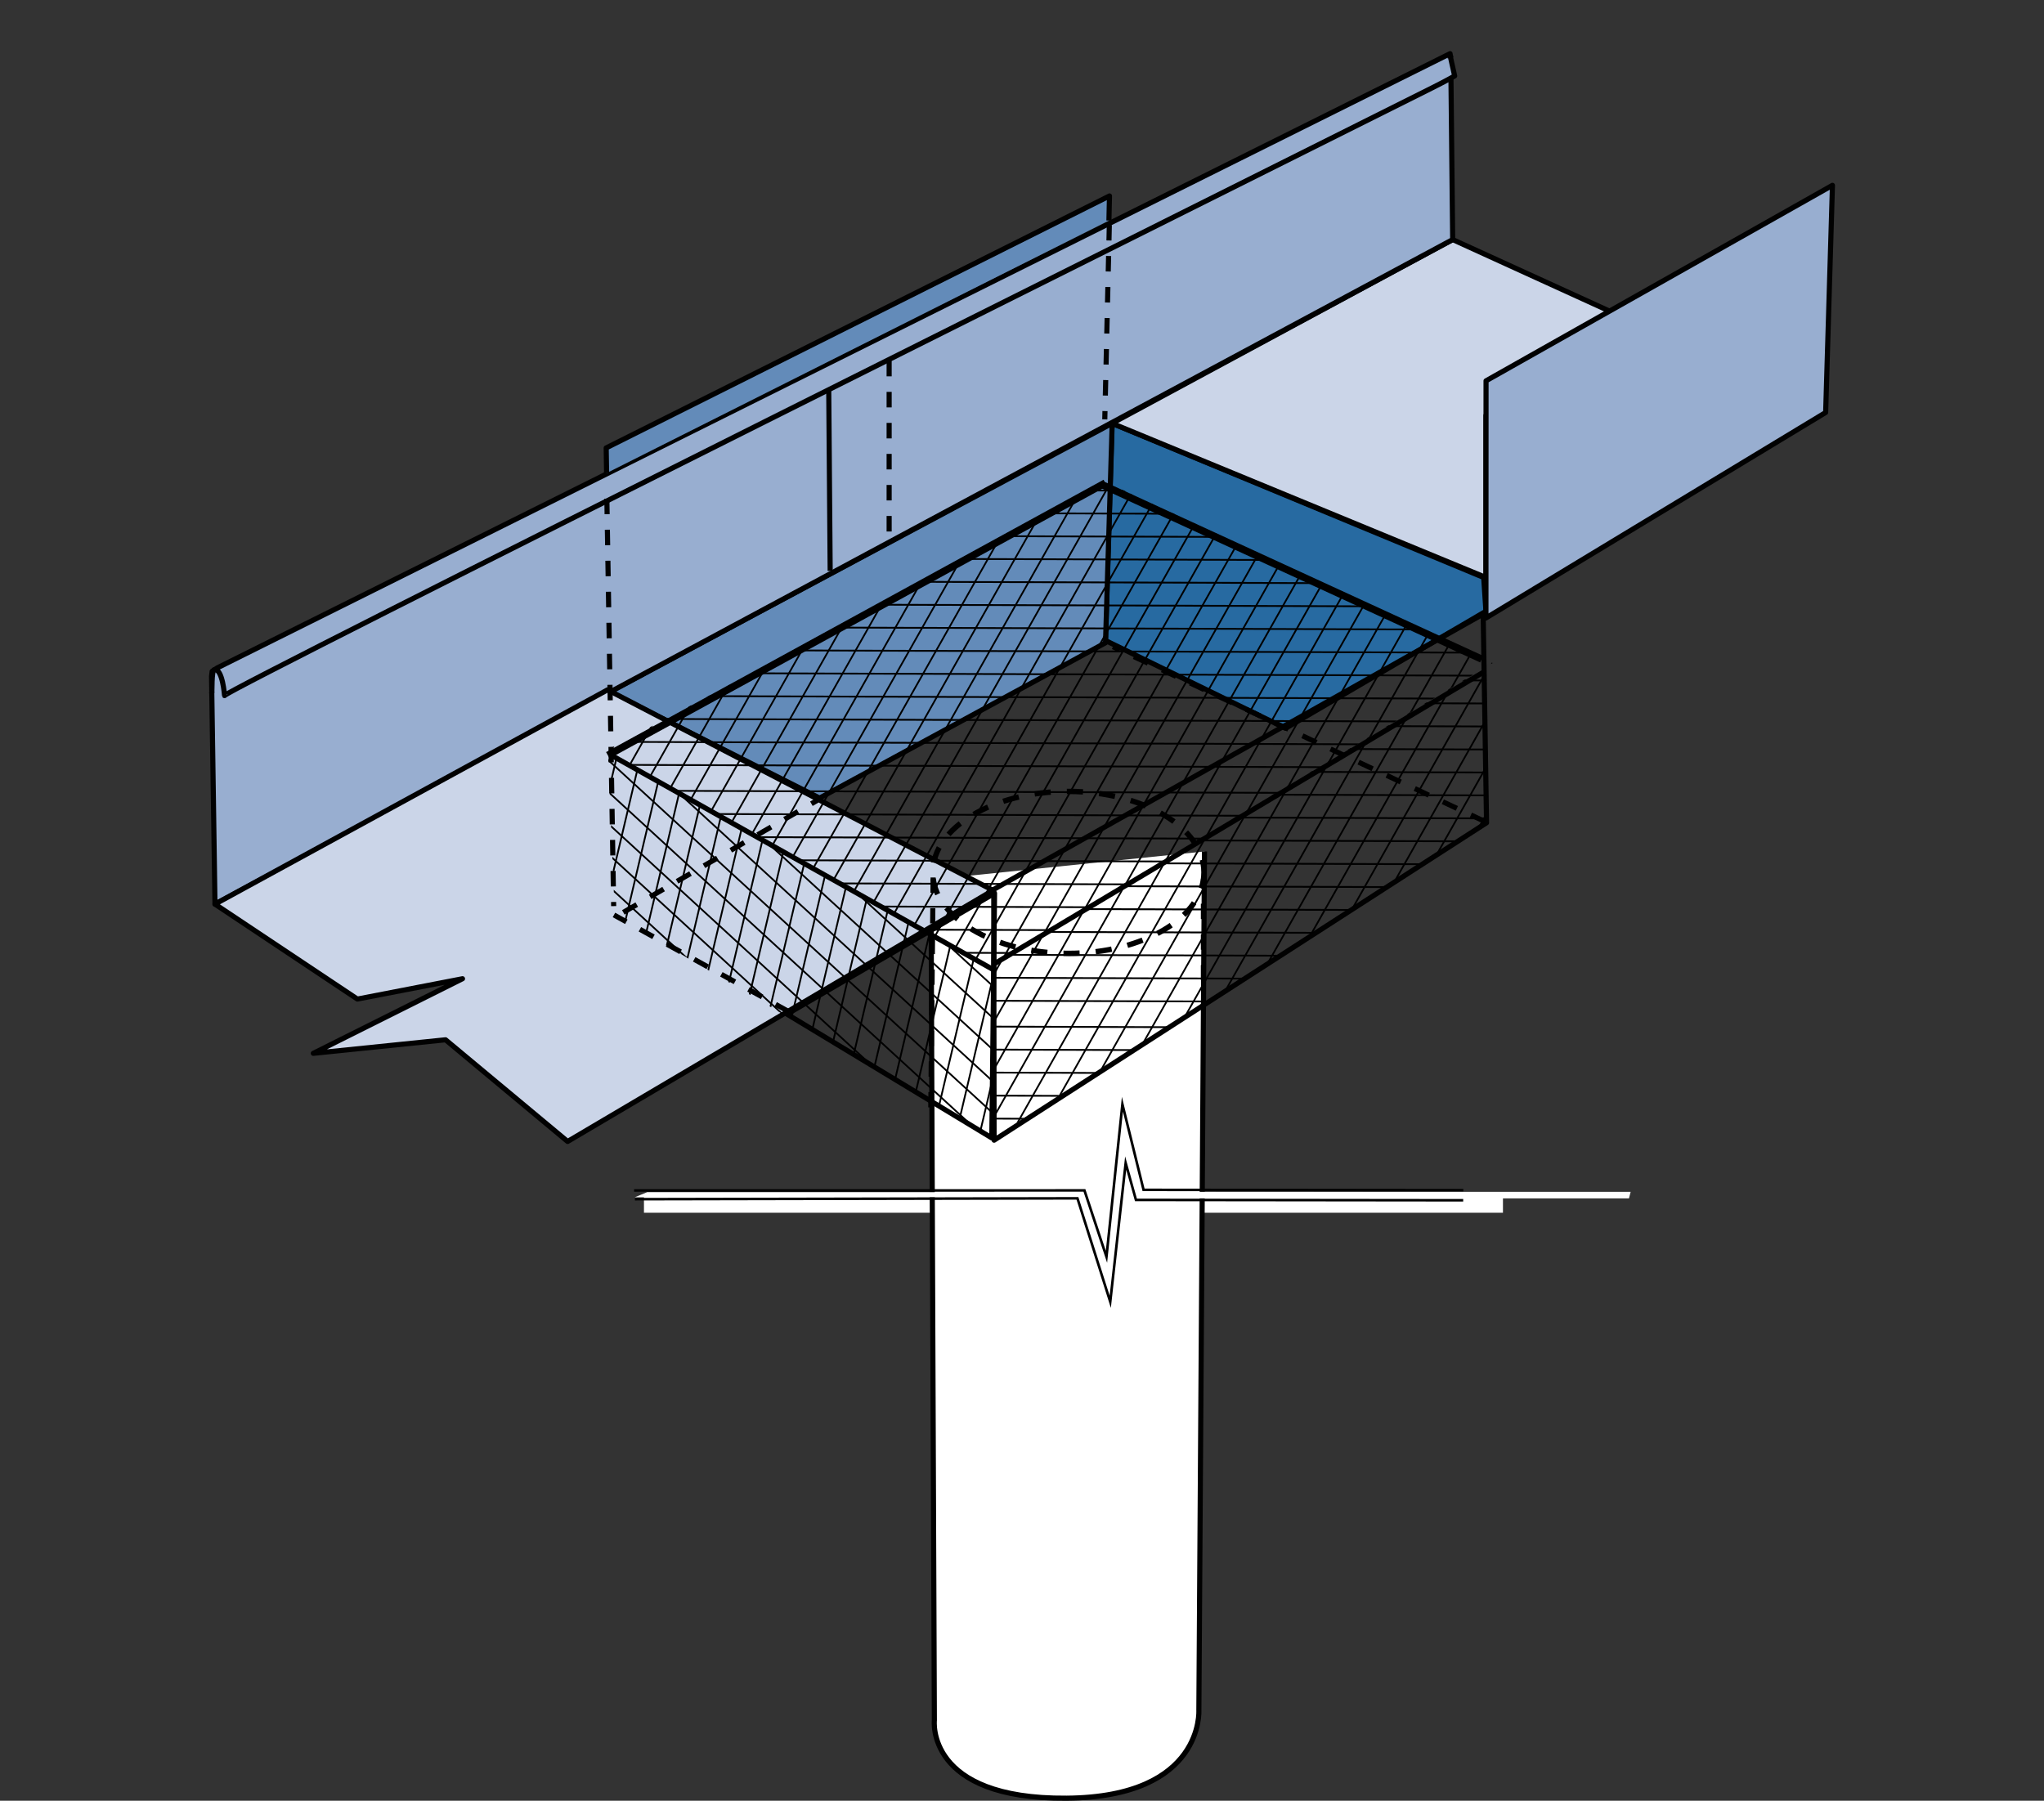 <?xml version="1.0" encoding="UTF-8" standalone="no"?>
<svg
   xmlns:dc="http://purl.org/dc/elements/1.1/"
   xmlns:cc="http://creativecommons.org/ns#"
   xmlns:rdf="http://www.w3.org/1999/02/22-rdf-syntax-ns#"
   xmlns:svg="http://www.w3.org/2000/svg"
   xmlns="http://www.w3.org/2000/svg"
   xmlns:xlink="http://www.w3.org/1999/xlink"
   height="352.432"
   width="400"
   version="1.1"
   x="0px"
   y="0px"
   viewBox="0 0 400 352.432"
   xml:space="preserve"
   id="svg12085"><rect x="0" y="0" width="400" height="352.432" fill="#333333" stroke="none"/><defs
     id="defs12089"><defs
       id="defs11489"><polygon
         id="SVGID_1_"
         points="293.83,125.33 195.15,184.8 120.26,142.51 218.5,90.09 " /></defs><clipPath
       id="SVGID_2_"><use
         xlink:href="#SVGID_1_"
         style="overflow:visible"
         id="use11491"
         x="0"
         y="0"
         width="100%"
         height="100%" /></clipPath><defs
       id="defs11691"><polygon
         id="SVGID_3_"
         points="196.04,218.28 122.03,174.67 120.7,142.95 195.59,184.8 " /></defs><clipPath
       id="SVGID_4_"><use
         xlink:href="#SVGID_3_"
         style="overflow:visible"
         id="use11693"
         x="0"
         y="0"
         width="100%"
         height="100%" /></clipPath><defs
       id="defs11889"><polygon
         id="SVGID_5_"
         points="292.51,156.61 196.04,218.28 195.91,184.04 292.07,126.33 " /></defs><clipPath
       id="SVGID_6_"><use
         xlink:href="#SVGID_5_"
         style="overflow:visible"
         id="use11891"
         x="0"
         y="0"
         width="100%"
         height="100%" /></clipPath></defs><style
     type="text/css"
     id="style11409">
	.st0{fill:#276AA1;stroke:#010101;stroke-linejoin:round;stroke-miterlimit:10;}
	.st1{fill:#FFFFFF;}
	.st2{fill:#638BB9;stroke:#010101;stroke-linejoin:round;stroke-miterlimit:10;}
	.st3{fill:#98AED0;stroke:#010101;stroke-linejoin:round;stroke-miterlimit:10;}
	.st4{fill:#CBD5E8;stroke:#010101;stroke-linejoin:round;stroke-miterlimit:10;}
	.st5{fill:#98AED0;stroke:#010101;stroke-linecap:round;stroke-linejoin:round;stroke-miterlimit:10;}
	.st6{fill:#FFFFFF;stroke:#000000;stroke-miterlimit:10;}
	.st7{fill:none;stroke:#010101;stroke-linejoin:round;stroke-miterlimit:10;}
	.st8{fill:#FFFFFF;stroke:#000000;stroke-width:0.5;stroke-miterlimit:10;}
	.st9{fill:none;stroke:#000000;stroke-width:0.5;stroke-miterlimit:10;}
	.st10{fill:none;stroke:#000000;stroke-width:1.054;stroke-miterlimit:10;stroke-dasharray:3.162,3.162;}
	.st11{fill:none;stroke:#000000;stroke-miterlimit:10;stroke-dasharray:3,3;}
	.st12{fill:none;stroke:#000000;stroke-miterlimit:10;stroke-dasharray:3.036,3.036;}
	.st13{fill:none;stroke:#000000;stroke-miterlimit:10;stroke-dasharray:3.036,3.036;}
	.st14{fill:none;stroke:#000000;stroke-miterlimit:10;}
	.st15{fill:none;stroke:#010101;stroke-linejoin:round;stroke-miterlimit:10;stroke-dasharray:3.036,3.036;}
	.st16{clip-path:url(#SVGID_2_);}
	.st17{fill:none;stroke:#000000;stroke-width:0.346;stroke-miterlimit:10;}
	.st18{fill:none;stroke:#000000;stroke-width:0.339;stroke-miterlimit:10;}
	.st19{fill:none;stroke:#000000;stroke-width:1.423;stroke-miterlimit:10;}
	.st20{clip-path:url(#SVGID_4_);}
	.st21{fill:none;}
	.st22{clip-path:url(#SVGID_6_);}
</style><g
     transform="translate(-1.72,4.43)"
     id="g1231"><polygon
       style="fill:#276aa1;stroke:#010101;stroke-linejoin:round;stroke-miterlimit:10"
       class="st0"
       points="219.34,78.42 292.07,108.59 292.51,115.2 253.3,138.11 218.06,120.93 "
       id="polygon11411" /><rect
       style="fill:#ffffff"
       x="127.74"
       y="229.39"
       class="st1"
       width="168.1"
       height="3.53"
       id="rect11413" /><polygon
       style="fill:#638bb9;stroke:#010101;stroke-linejoin:round;stroke-miterlimit:10"
       class="st2"
       points="219.37,78.42 218.06,121.37 162.11,151.76 121.02,130.98 "
       id="polygon11415" /><polygon
       style="fill:#cbd5e8;stroke:#010101;stroke-linejoin:round;stroke-miterlimit:10"
       class="st4"
       points="219.34,78.42 292.51,108.59 292.51,76.87 323.82,59.71 286,42.46 "
       id="polygon11429" /><polygon
       style="fill:#98aed0;stroke:#010101;stroke-linecap:round;stroke-linejoin:round;stroke-miterlimit:10"
       class="st5"
       points="44.23,126.29 43.23,126.96 43.12,127.95 43.79,172.52 286,42.46 285.67,11.49 285.49,6.07 "
       id="polygon11433" /><path
       style="fill:#ffffff;stroke:#000000;stroke-miterlimit:10"
       class="st6"
       d="M 183.91,167.73"
       id="path11435" /><path
       style="fill:#ffffff;stroke:#000000;stroke-miterlimit:10"
       class="st6"
       d="m 183.91,167.73 0.66,164.51 c 0,0 -1.77,15.48 25.88,15.26 26.99,-0.22 25.88,-17.25 25.88,-17.25 l 1.1,-168.04"
       id="path11437" /><path
       style="fill:#98aed0;stroke:#010101;stroke-linecap:round;stroke-linejoin:round;stroke-miterlimit:10"
       class="st5"
       d="m 43.15,131.18 c 0.11,0.07 -0.08,-4.48 0.52,-4.56 1.62,-0.22 1.99,5.09 1.99,5.09 -0.4,-0.81 203.88,-102.66 236.39,-118.98 2.81,-1.41 4.34,-2.3 4.34,-2.3 l -0.92,-4.12 0.17,0.38"
       id="path11439" /><polygon
       style="fill:#cbd5e8;stroke:#010101;stroke-linejoin:round;stroke-miterlimit:10"
       class="st4"
       points="120.62,130.58 196.04,169.82 112.8,218.97 88.91,199.07 63.03,201.72 92.23,187.12 71.66,191.1 43.79,172.52 "
       id="polygon11441" /><polygon
       style="fill:#98aed0;stroke:#010101;stroke-linejoin:round;stroke-miterlimit:10"
       class="st3"
       points="360.32,31.84 358.99,76.3 292.51,116.52 292.53,70.1 "
       id="polygon11443" /><polygon
       style="fill:none;stroke:#010101;stroke-linejoin:round;stroke-miterlimit:10"
       class="st7"
       points="292.63,156.6 291.97,115.75 196.19,169.64 196.26,218.72 "
       id="polygon11445" /><polyline
       style="fill:#ffffff;stroke:#000000;stroke-width:0.5;stroke-miterlimit:10"
       class="st8"
       points="125.81,228.56 213.94,228.55 218.25,241.54 221.37,211.69 225.51,228.44 288.08,228.51  "
       id="polyline11447" /><polygon
       style="fill:#ffffff"
       class="st1"
       points="125.94,229.89 128.38,228.89 213.34,228.89 212.74,229.89 "
       id="polygon11449" /><polyline
       style="fill:none;stroke:#000000;stroke-width:0.5;stroke-miterlimit:10"
       class="st9"
       points="125.97,230.27 212.57,230.1 218.99,250.35 222.01,223.2 224.02,230.41 288.06,230.48  "
       id="polyline11451" /><polygon
       style="fill:#ffffff"
       class="st1"
       points="233.7,230.11 234.04,228.83 320.83,228.83 320.5,230.11 "
       id="polygon11453" /><ellipse
       style="fill:none;stroke:#000000;stroke-width:1.054;stroke-miterlimit:10;stroke-dasharray:3.162, 3.162"
       class="st10"
       cx="210.79"
       cy="166.31"
       rx="26.54"
       ry="15.85"
       id="ellipse11455" /><line
       style="fill:none;stroke:#000000;stroke-miterlimit:10;stroke-dasharray:3, 3"
       class="st11"
       x1="183.87"
       y1="212.3"
       x2="184.36"
       y2="164.14"
       id="line11457" /><line
       style="fill:none;stroke:#000000;stroke-miterlimit:10;stroke-dasharray:3, 3"
       class="st11"
       x1="237.22"
       y1="187.44"
       x2="237.22"
       y2="167.62"
       id="line11459" /><line
       style="fill:none;stroke:#000000;stroke-miterlimit:10;stroke-dasharray:3.036, 3.036"
       class="st12"
       x1="292.32"
       y1="156.36"
       x2="219.52"
       y2="122.15"
       id="line11461" /><line
       style="fill:none;stroke:#000000;stroke-miterlimit:10;stroke-dasharray:3.036, 3.036"
       class="st13"
       x1="123.7"
       y1="174.13"
       x2="161.67"
       y2="152.2"
       id="line11463" /><polygon
       style="fill:none;stroke:#010101;stroke-linejoin:round;stroke-miterlimit:10"
       class="st7"
       points="196.35,170.39 195.81,218.28 155.73,194.05 "
       id="polygon11465" /><line
       style="fill:none;stroke:#000000;stroke-miterlimit:10;stroke-dasharray:3.036, 3.036"
       class="st13"
       x1="156.17"
       y1="193.61"
       x2="121.87"
       y2="174.64"
       id="line11467" /><line
       style="fill:none;stroke:#000000;stroke-miterlimit:10;stroke-dasharray:3.036, 3.036"
       class="st13"
       x1="120.48"
       y1="93.17"
       x2="121.81"
       y2="172.91"
       id="line11469" /><line
       style="fill:none;stroke:#000000;stroke-miterlimit:10"
       class="st14"
       x1="121.37"
       y1="143.39"
       x2="196.7"
       y2="185.68"
       id="line11471" /><path
       style="fill:none;stroke:#000000;stroke-miterlimit:10;stroke-dasharray:3.036, 3.036"
       class="st13"
       d="M 284.58,120.93"
       id="path11473" /><path
       style="fill:none;stroke:#000000;stroke-miterlimit:10;stroke-dasharray:3.036, 3.036"
       class="st13"
       d="M 293.17,109.91"
       id="path11475" /><path
       style="fill:none;stroke:#000000;stroke-miterlimit:10;stroke-dasharray:3.036, 3.036"
       class="st13"
       d="M 253.08,92.73"
       id="path11477" /><line
       style="fill:none;stroke:#010101;stroke-linejoin:round;stroke-miterlimit:10"
       class="st7"
       x1="163.9"
       y1="71.99"
       x2="164.18"
       y2="107.3"
       id="line11479" /><line
       style="fill:none;stroke:#010101;stroke-linejoin:round;stroke-miterlimit:10;stroke-dasharray:3.036, 3.036"
       class="st15"
       x1="175.72"
       y1="66.19"
       x2="175.72"
       y2="101.43"
       id="line11481" /><polyline
       style="fill:#638bb9;stroke:#010101;stroke-linejoin:round;stroke-miterlimit:10"
       class="st2"
       points="120.43,88.16 120.35,83.23 218.84,33.92 218.73,38.73  "
       id="polyline11483" /><line
       style="fill:none;stroke:#010101;stroke-linejoin:round;stroke-miterlimit:10;stroke-dasharray:3.036, 3.036"
       class="st15"
       x1="218.81"
       y1="39.6"
       x2="217.92"
       y2="77.65"
       id="line11485" /></g><g
     transform="translate(-1.72,4.43)"
     class="st16"
     clip-path="url(#SVGID_2_)"
     id="g11680"><g
       id="g11632"><g
         id="g11538"><g
           id="g11514"><line
             class="st17"
             x1="124.64"
             y1="59.75"
             x2="313.76"
             y2="60.38"
             id="line11494"
             style="fill:none;stroke:#000000;stroke-width:0.346;stroke-miterlimit:10" /><line
             class="st17"
             x1="124.63"
             y1="64.25"
             x2="313.75"
             y2="64.88"
             id="line11496"
             style="fill:none;stroke:#000000;stroke-width:0.346;stroke-miterlimit:10" /><line
             class="st17"
             x1="124.61"
             y1="68.76"
             x2="313.73"
             y2="69.38"
             id="line11498"
             style="fill:none;stroke:#000000;stroke-width:0.346;stroke-miterlimit:10" /><line
             class="st17"
             x1="124.6"
             y1="73.26"
             x2="313.72"
             y2="73.88"
             id="line11500"
             style="fill:none;stroke:#000000;stroke-width:0.346;stroke-miterlimit:10" /><line
             class="st17"
             x1="124.58"
             y1="77.76"
             x2="313.7"
             y2="78.38"
             id="line11502"
             style="fill:none;stroke:#000000;stroke-width:0.346;stroke-miterlimit:10" /><line
             class="st17"
             x1="124.57"
             y1="82.26"
             x2="313.69"
             y2="82.88"
             id="line11504"
             style="fill:none;stroke:#000000;stroke-width:0.346;stroke-miterlimit:10" /><line
             class="st17"
             x1="124.55"
             y1="86.76"
             x2="313.67"
             y2="87.39"
             id="line11506"
             style="fill:none;stroke:#000000;stroke-width:0.346;stroke-miterlimit:10" /><line
             class="st17"
             x1="124.54"
             y1="91.26"
             x2="313.66"
             y2="91.89"
             id="line11508"
             style="fill:none;stroke:#000000;stroke-width:0.346;stroke-miterlimit:10" /><line
             class="st17"
             x1="124.52"
             y1="95.77"
             x2="313.64"
             y2="96.39"
             id="line11510"
             style="fill:none;stroke:#000000;stroke-width:0.346;stroke-miterlimit:10" /><line
             class="st17"
             x1="124.51"
             y1="100.27"
             x2="313.63"
             y2="100.89"
             id="line11512"
             style="fill:none;stroke:#000000;stroke-width:0.346;stroke-miterlimit:10" /></g><g
           id="g11536"><line
             class="st17"
             x1="124.81"
             y1="104.75"
             x2="313.93"
             y2="105.38"
             id="line11516"
             style="fill:none;stroke:#000000;stroke-width:0.346;stroke-miterlimit:10" /><line
             class="st17"
             x1="124.79"
             y1="109.25"
             x2="313.91"
             y2="109.88"
             id="line11518"
             style="fill:none;stroke:#000000;stroke-width:0.346;stroke-miterlimit:10" /><line
             class="st17"
             x1="124.78"
             y1="113.76"
             x2="313.9"
             y2="114.38"
             id="line11520"
             style="fill:none;stroke:#000000;stroke-width:0.346;stroke-miterlimit:10" /><line
             class="st17"
             x1="124.77"
             y1="118.26"
             x2="313.89"
             y2="118.88"
             id="line11522"
             style="fill:none;stroke:#000000;stroke-width:0.346;stroke-miterlimit:10" /><line
             class="st17"
             x1="124.75"
             y1="122.76"
             x2="313.87"
             y2="123.38"
             id="line11524"
             style="fill:none;stroke:#000000;stroke-width:0.346;stroke-miterlimit:10" /><line
             class="st17"
             x1="124.74"
             y1="127.26"
             x2="313.86"
             y2="127.88"
             id="line11526"
             style="fill:none;stroke:#000000;stroke-width:0.346;stroke-miterlimit:10" /><line
             class="st17"
             x1="124.72"
             y1="131.76"
             x2="313.84"
             y2="132.39"
             id="line11528"
             style="fill:none;stroke:#000000;stroke-width:0.346;stroke-miterlimit:10" /><line
             class="st17"
             x1="124.71"
             y1="136.26"
             x2="313.83"
             y2="136.89"
             id="line11530"
             style="fill:none;stroke:#000000;stroke-width:0.346;stroke-miterlimit:10" /><line
             class="st17"
             x1="124.69"
             y1="140.77"
             x2="313.81"
             y2="141.39"
             id="line11532"
             style="fill:none;stroke:#000000;stroke-width:0.346;stroke-miterlimit:10" /><line
             class="st17"
             x1="124.68"
             y1="145.27"
             x2="313.8"
             y2="145.89"
             id="line11534"
             style="fill:none;stroke:#000000;stroke-width:0.346;stroke-miterlimit:10" /></g></g><g
         id="g11584"><g
           id="g11560"><line
             class="st18"
             x1="155.33"
             y1="202.84"
             x2="243.31"
             y2="47.1"
             id="line11540"
             style="fill:none;stroke:#000000;stroke-width:0.339;stroke-miterlimit:10" /><line
             class="st18"
             x1="159.32"
             y1="205.1"
             x2="247.29"
             y2="49.36"
             id="line11542"
             style="fill:none;stroke:#000000;stroke-width:0.339;stroke-miterlimit:10" /><line
             class="st18"
             x1="163.31"
             y1="207.35"
             x2="251.28"
             y2="51.61"
             id="line11544"
             style="fill:none;stroke:#000000;stroke-width:0.339;stroke-miterlimit:10" /><line
             class="st18"
             x1="167.29"
             y1="209.6"
             x2="255.27"
             y2="53.86"
             id="line11546"
             style="fill:none;stroke:#000000;stroke-width:0.339;stroke-miterlimit:10" /><line
             class="st18"
             x1="171.28"
             y1="211.86"
             x2="259.26"
             y2="56.11"
             id="line11548"
             style="fill:none;stroke:#000000;stroke-width:0.339;stroke-miterlimit:10" /><line
             class="st18"
             x1="175.27"
             y1="214.11"
             x2="263.25"
             y2="58.37"
             id="line11550"
             style="fill:none;stroke:#000000;stroke-width:0.339;stroke-miterlimit:10" /><line
             class="st18"
             x1="179.26"
             y1="216.36"
             x2="267.23"
             y2="60.62"
             id="line11552"
             style="fill:none;stroke:#000000;stroke-width:0.339;stroke-miterlimit:10" /><line
             class="st18"
             x1="183.25"
             y1="218.61"
             x2="271.22"
             y2="62.87"
             id="line11554"
             style="fill:none;stroke:#000000;stroke-width:0.339;stroke-miterlimit:10" /><line
             class="st18"
             x1="187.23"
             y1="220.87"
             x2="275.21"
             y2="65.12"
             id="line11556"
             style="fill:none;stroke:#000000;stroke-width:0.339;stroke-miterlimit:10" /><line
             class="st18"
             x1="191.22"
             y1="223.12"
             x2="279.2"
             y2="67.38"
             id="line11558"
             style="fill:none;stroke:#000000;stroke-width:0.339;stroke-miterlimit:10" /></g><g
           id="g11582"><line
             class="st18"
             x1="195.34"
             y1="225.1"
             x2="283.32"
             y2="69.36"
             id="line11562"
             style="fill:none;stroke:#000000;stroke-width:0.339;stroke-miterlimit:10" /><line
             class="st18"
             x1="199.33"
             y1="227.36"
             x2="287.31"
             y2="71.62"
             id="line11564"
             style="fill:none;stroke:#000000;stroke-width:0.339;stroke-miterlimit:10" /><line
             class="st18"
             x1="203.32"
             y1="229.61"
             x2="291.29"
             y2="73.87"
             id="line11566"
             style="fill:none;stroke:#000000;stroke-width:0.339;stroke-miterlimit:10" /><line
             class="st18"
             x1="207.31"
             y1="231.86"
             x2="295.28"
             y2="76.12"
             id="line11568"
             style="fill:none;stroke:#000000;stroke-width:0.339;stroke-miterlimit:10" /><line
             class="st18"
             x1="211.29"
             y1="234.12"
             x2="299.27"
             y2="78.37"
             id="line11570"
             style="fill:none;stroke:#000000;stroke-width:0.339;stroke-miterlimit:10" /><line
             class="st18"
             x1="215.28"
             y1="236.37"
             x2="303.26"
             y2="80.63"
             id="line11572"
             style="fill:none;stroke:#000000;stroke-width:0.339;stroke-miterlimit:10" /><line
             class="st18"
             x1="219.27"
             y1="238.62"
             x2="307.25"
             y2="82.88"
             id="line11574"
             style="fill:none;stroke:#000000;stroke-width:0.339;stroke-miterlimit:10" /><line
             class="st18"
             x1="223.26"
             y1="240.87"
             x2="311.23"
             y2="85.13"
             id="line11576"
             style="fill:none;stroke:#000000;stroke-width:0.339;stroke-miterlimit:10" /><line
             class="st18"
             x1="227.25"
             y1="243.13"
             x2="315.22"
             y2="87.39"
             id="line11578"
             style="fill:none;stroke:#000000;stroke-width:0.339;stroke-miterlimit:10" /><line
             class="st18"
             x1="231.23"
             y1="245.38"
             x2="319.21"
             y2="89.64"
             id="line11580"
             style="fill:none;stroke:#000000;stroke-width:0.339;stroke-miterlimit:10" /></g></g><g
         id="g11630"><g
           id="g11606"><line
             class="st18"
             x1="76.05"
             y1="157.35"
             x2="164.02"
             y2="1.61"
             id="line11586"
             style="fill:none;stroke:#000000;stroke-width:0.339;stroke-miterlimit:10" /><line
             class="st18"
             x1="80.04"
             y1="159.61"
             x2="168.01"
             y2="3.87"
             id="line11588"
             style="fill:none;stroke:#000000;stroke-width:0.339;stroke-miterlimit:10" /><line
             class="st18"
             x1="84.02"
             y1="161.86"
             x2="172"
             y2="6.12"
             id="line11590"
             style="fill:none;stroke:#000000;stroke-width:0.339;stroke-miterlimit:10" /><line
             class="st18"
             x1="88.01"
             y1="164.11"
             x2="175.99"
             y2="8.37"
             id="line11592"
             style="fill:none;stroke:#000000;stroke-width:0.339;stroke-miterlimit:10" /><line
             class="st18"
             x1="92"
             y1="166.37"
             x2="179.98"
             y2="10.62"
             id="line11594"
             style="fill:none;stroke:#000000;stroke-width:0.339;stroke-miterlimit:10" /><line
             class="st18"
             x1="95.99"
             y1="168.62"
             x2="183.96"
             y2="12.88"
             id="line11596"
             style="fill:none;stroke:#000000;stroke-width:0.339;stroke-miterlimit:10" /><line
             class="st18"
             x1="99.98"
             y1="170.87"
             x2="187.95"
             y2="15.13"
             id="line11598"
             style="fill:none;stroke:#000000;stroke-width:0.339;stroke-miterlimit:10" /><line
             class="st18"
             x1="103.96"
             y1="173.12"
             x2="191.94"
             y2="17.38"
             id="line11600"
             style="fill:none;stroke:#000000;stroke-width:0.339;stroke-miterlimit:10" /><line
             class="st18"
             x1="107.95"
             y1="175.38"
             x2="195.93"
             y2="19.63"
             id="line11602"
             style="fill:none;stroke:#000000;stroke-width:0.339;stroke-miterlimit:10" /><line
             class="st18"
             x1="111.94"
             y1="177.63"
             x2="199.92"
             y2="21.89"
             id="line11604"
             style="fill:none;stroke:#000000;stroke-width:0.339;stroke-miterlimit:10" /></g><g
           id="g11628"><line
             class="st18"
             x1="116.06"
             y1="179.61"
             x2="204.04"
             y2="23.87"
             id="line11608"
             style="fill:none;stroke:#000000;stroke-width:0.339;stroke-miterlimit:10" /><line
             class="st18"
             x1="120.05"
             y1="181.87"
             x2="208.03"
             y2="26.13"
             id="line11610"
             style="fill:none;stroke:#000000;stroke-width:0.339;stroke-miterlimit:10" /><line
             class="st18"
             x1="124.04"
             y1="184.12"
             x2="212.01"
             y2="28.38"
             id="line11612"
             style="fill:none;stroke:#000000;stroke-width:0.339;stroke-miterlimit:10" /><line
             class="st18"
             x1="128.03"
             y1="186.37"
             x2="216"
             y2="30.63"
             id="line11614"
             style="fill:none;stroke:#000000;stroke-width:0.339;stroke-miterlimit:10" /><line
             class="st18"
             x1="132.01"
             y1="188.63"
             x2="219.99"
             y2="32.88"
             id="line11616"
             style="fill:none;stroke:#000000;stroke-width:0.339;stroke-miterlimit:10" /><line
             class="st18"
             x1="136"
             y1="190.88"
             x2="223.98"
             y2="35.14"
             id="line11618"
             style="fill:none;stroke:#000000;stroke-width:0.339;stroke-miterlimit:10" /><line
             class="st18"
             x1="139.99"
             y1="193.13"
             x2="227.97"
             y2="37.39"
             id="line11620"
             style="fill:none;stroke:#000000;stroke-width:0.339;stroke-miterlimit:10" /><line
             class="st18"
             x1="143.98"
             y1="195.38"
             x2="231.95"
             y2="39.64"
             id="line11622"
             style="fill:none;stroke:#000000;stroke-width:0.339;stroke-miterlimit:10" /><line
             class="st18"
             x1="147.97"
             y1="197.64"
             x2="235.94"
             y2="41.9"
             id="line11624"
             style="fill:none;stroke:#000000;stroke-width:0.339;stroke-miterlimit:10" /><line
             class="st18"
             x1="151.95"
             y1="199.89"
             x2="239.93"
             y2="44.15"
             id="line11626"
             style="fill:none;stroke:#000000;stroke-width:0.339;stroke-miterlimit:10" /></g></g></g><g
       id="g11678"><g
         id="g11654"><line
           class="st17"
           x1="125.25"
           y1="150.32"
           x2="314.37"
           y2="150.95"
           id="line11634"
           style="fill:none;stroke:#000000;stroke-width:0.346;stroke-miterlimit:10" /><line
           class="st17"
           x1="125.23"
           y1="154.83"
           x2="314.35"
           y2="155.45"
           id="line11636"
           style="fill:none;stroke:#000000;stroke-width:0.346;stroke-miterlimit:10" /><line
           class="st17"
           x1="125.22"
           y1="159.33"
           x2="314.34"
           y2="159.95"
           id="line11638"
           style="fill:none;stroke:#000000;stroke-width:0.346;stroke-miterlimit:10" /><line
           class="st17"
           x1="125.2"
           y1="163.83"
           x2="314.32"
           y2="164.45"
           id="line11640"
           style="fill:none;stroke:#000000;stroke-width:0.346;stroke-miterlimit:10" /><line
           class="st17"
           x1="125.19"
           y1="168.33"
           x2="314.31"
           y2="168.95"
           id="line11642"
           style="fill:none;stroke:#000000;stroke-width:0.346;stroke-miterlimit:10" /><line
           class="st17"
           x1="125.17"
           y1="172.83"
           x2="314.29"
           y2="173.45"
           id="line11644"
           style="fill:none;stroke:#000000;stroke-width:0.346;stroke-miterlimit:10" /><line
           class="st17"
           x1="125.16"
           y1="177.33"
           x2="314.28"
           y2="177.96"
           id="line11646"
           style="fill:none;stroke:#000000;stroke-width:0.346;stroke-miterlimit:10" /><line
           class="st17"
           x1="125.14"
           y1="181.83"
           x2="314.26"
           y2="182.46"
           id="line11648"
           style="fill:none;stroke:#000000;stroke-width:0.346;stroke-miterlimit:10" /><line
           class="st17"
           x1="125.13"
           y1="186.34"
           x2="314.25"
           y2="186.96"
           id="line11650"
           style="fill:none;stroke:#000000;stroke-width:0.346;stroke-miterlimit:10" /><line
           class="st17"
           x1="125.11"
           y1="190.84"
           x2="314.23"
           y2="191.46"
           id="line11652"
           style="fill:none;stroke:#000000;stroke-width:0.346;stroke-miterlimit:10" /></g><g
         id="g11676"><line
           class="st17"
           x1="125.41"
           y1="195.32"
           x2="314.53"
           y2="195.95"
           id="line11656"
           style="fill:none;stroke:#000000;stroke-width:0.346;stroke-miterlimit:10" /><line
           class="st17"
           x1="125.4"
           y1="199.83"
           x2="314.52"
           y2="200.45"
           id="line11658"
           style="fill:none;stroke:#000000;stroke-width:0.346;stroke-miterlimit:10" /><line
           class="st17"
           x1="125.38"
           y1="204.33"
           x2="314.5"
           y2="204.95"
           id="line11660"
           style="fill:none;stroke:#000000;stroke-width:0.346;stroke-miterlimit:10" /><line
           class="st17"
           x1="125.37"
           y1="208.83"
           x2="314.49"
           y2="209.45"
           id="line11662"
           style="fill:none;stroke:#000000;stroke-width:0.346;stroke-miterlimit:10" /><line
           class="st17"
           x1="125.35"
           y1="213.33"
           x2="314.47"
           y2="213.95"
           id="line11664"
           style="fill:none;stroke:#000000;stroke-width:0.346;stroke-miterlimit:10" /><line
           class="st17"
           x1="125.34"
           y1="217.83"
           x2="314.46"
           y2="218.45"
           id="line11666"
           style="fill:none;stroke:#000000;stroke-width:0.346;stroke-miterlimit:10" /><line
           class="st17"
           x1="125.32"
           y1="222.33"
           x2="314.44"
           y2="222.96"
           id="line11668"
           style="fill:none;stroke:#000000;stroke-width:0.346;stroke-miterlimit:10" /><line
           class="st17"
           x1="125.31"
           y1="226.83"
           x2="314.43"
           y2="227.46"
           id="line11670"
           style="fill:none;stroke:#000000;stroke-width:0.346;stroke-miterlimit:10" /><line
           class="st17"
           x1="125.3"
           y1="231.34"
           x2="314.41"
           y2="231.96"
           id="line11672"
           style="fill:none;stroke:#000000;stroke-width:0.346;stroke-miterlimit:10" /><line
           class="st17"
           x1="125.28"
           y1="235.84"
           x2="314.4"
           y2="236.46"
           id="line11674"
           style="fill:none;stroke:#000000;stroke-width:0.346;stroke-miterlimit:10" /></g></g></g><line
     style="fill:none;stroke:#000000;stroke-width:1.423;stroke-miterlimit:10"
     id="line11684"
     y2="147.82"
     x2="118.95"
     y1="94.52"
     x1="216.3"
     class="st19" /><line
     style="fill:none;stroke:#000000;stroke-width:1.423;stroke-miterlimit:10"
     id="line11686"
     y2="94.96"
     x2="215.9"
     y1="129"
     x1="289.95"
     class="st19" /><line
     style="fill:none;stroke:#000000;stroke-miterlimit:10"
     id="line11688"
     y2="131.52"
     x2="290.35"
     y1="188.79"
     x1="194.32"
     class="st14" /><g
     transform="translate(-1.72,4.43)"
     class="st20"
     clip-path="url(#SVGID_4_)"
     id="g11882"><g
       id="g11834"><g
         id="g11740"><g
           id="g11716"><line
             class="st17"
             x1="82.62"
             y1="253.57"
             x2="126.05"
             y2="69.51"
             id="line11696"
             style="fill:none;stroke:#000000;stroke-width:0.346;stroke-miterlimit:10" /><line
             class="st17"
             x1="87"
             y1="254.61"
             x2="130.43"
             y2="70.54"
             id="line11698"
             style="fill:none;stroke:#000000;stroke-width:0.346;stroke-miterlimit:10" /><line
             class="st17"
             x1="91.38"
             y1="255.64"
             x2="134.81"
             y2="71.57"
             id="line11700"
             style="fill:none;stroke:#000000;stroke-width:0.346;stroke-miterlimit:10" /><line
             class="st17"
             x1="95.76"
             y1="256.67"
             x2="139.2"
             y2="72.61"
             id="line11702"
             style="fill:none;stroke:#000000;stroke-width:0.346;stroke-miterlimit:10" /><line
             class="st17"
             x1="100.14"
             y1="257.71"
             x2="143.58"
             y2="73.64"
             id="line11704"
             style="fill:none;stroke:#000000;stroke-width:0.346;stroke-miterlimit:10" /><line
             class="st17"
             x1="104.52"
             y1="258.74"
             x2="147.96"
             y2="74.68"
             id="line11706"
             style="fill:none;stroke:#000000;stroke-width:0.346;stroke-miterlimit:10" /><line
             class="st17"
             x1="108.91"
             y1="259.77"
             x2="152.34"
             y2="75.71"
             id="line11708"
             style="fill:none;stroke:#000000;stroke-width:0.346;stroke-miterlimit:10" /><line
             class="st17"
             x1="113.29"
             y1="260.81"
             x2="156.72"
             y2="76.74"
             id="line11710"
             style="fill:none;stroke:#000000;stroke-width:0.346;stroke-miterlimit:10" /><line
             class="st17"
             x1="117.67"
             y1="261.84"
             x2="161.1"
             y2="77.78"
             id="line11712"
             style="fill:none;stroke:#000000;stroke-width:0.346;stroke-miterlimit:10" /><line
             class="st17"
             x1="122.05"
             y1="262.88"
             x2="165.48"
             y2="78.81"
             id="line11714"
             style="fill:none;stroke:#000000;stroke-width:0.346;stroke-miterlimit:10" /></g><g
           id="g11738"><line
             class="st17"
             x1="126.49"
             y1="263.6"
             x2="169.92"
             y2="79.53"
             id="line11718"
             style="fill:none;stroke:#000000;stroke-width:0.346;stroke-miterlimit:10" /><line
             class="st17"
             x1="130.87"
             y1="264.63"
             x2="174.3"
             y2="80.57"
             id="line11720"
             style="fill:none;stroke:#000000;stroke-width:0.346;stroke-miterlimit:10" /><line
             class="st17"
             x1="135.25"
             y1="265.67"
             x2="178.68"
             y2="81.6"
             id="line11722"
             style="fill:none;stroke:#000000;stroke-width:0.346;stroke-miterlimit:10" /><line
             class="st17"
             x1="139.63"
             y1="266.7"
             x2="183.06"
             y2="82.64"
             id="line11724"
             style="fill:none;stroke:#000000;stroke-width:0.346;stroke-miterlimit:10" /><line
             class="st17"
             x1="144.01"
             y1="267.74"
             x2="187.45"
             y2="83.67"
             id="line11726"
             style="fill:none;stroke:#000000;stroke-width:0.346;stroke-miterlimit:10" /><line
             class="st17"
             x1="148.39"
             y1="268.77"
             x2="191.83"
             y2="84.7"
             id="line11728"
             style="fill:none;stroke:#000000;stroke-width:0.346;stroke-miterlimit:10" /><line
             class="st17"
             x1="152.77"
             y1="269.8"
             x2="196.21"
             y2="85.74"
             id="line11730"
             style="fill:none;stroke:#000000;stroke-width:0.346;stroke-miterlimit:10" /><line
             class="st17"
             x1="157.16"
             y1="270.84"
             x2="200.59"
             y2="86.77"
             id="line11732"
             style="fill:none;stroke:#000000;stroke-width:0.346;stroke-miterlimit:10" /><line
             class="st17"
             x1="161.54"
             y1="271.87"
             x2="204.97"
             y2="87.8"
             id="line11734"
             style="fill:none;stroke:#000000;stroke-width:0.346;stroke-miterlimit:10" /><line
             class="st17"
             x1="165.92"
             y1="272.9"
             x2="209.35"
             y2="88.84"
             id="line11736"
             style="fill:none;stroke:#000000;stroke-width:0.346;stroke-miterlimit:10" /></g></g><g
         id="g11786"><g
           id="g11762"><line
             class="st18"
             x1="228.94"
             y1="256.09"
             x2="97.17"
             y2="135.13"
             id="line11742"
             style="fill:none;stroke:#000000;stroke-width:0.339;stroke-miterlimit:10" /><line
             class="st18"
             x1="232.04"
             y1="252.71"
             x2="100.27"
             y2="131.75"
             id="line11744"
             style="fill:none;stroke:#000000;stroke-width:0.339;stroke-miterlimit:10" /><line
             class="st18"
             x1="235.14"
             y1="249.34"
             x2="103.36"
             y2="128.38"
             id="line11746"
             style="fill:none;stroke:#000000;stroke-width:0.339;stroke-miterlimit:10" /><line
             class="st18"
             x1="238.23"
             y1="245.96"
             x2="106.46"
             y2="125"
             id="line11748"
             style="fill:none;stroke:#000000;stroke-width:0.339;stroke-miterlimit:10" /><line
             class="st18"
             x1="241.33"
             y1="242.59"
             x2="109.56"
             y2="121.63"
             id="line11750"
             style="fill:none;stroke:#000000;stroke-width:0.339;stroke-miterlimit:10" /><line
             class="st18"
             x1="244.43"
             y1="239.21"
             x2="112.65"
             y2="118.26"
             id="line11752"
             style="fill:none;stroke:#000000;stroke-width:0.339;stroke-miterlimit:10" /><line
             class="st18"
             x1="247.53"
             y1="235.84"
             x2="115.75"
             y2="114.88"
             id="line11754"
             style="fill:none;stroke:#000000;stroke-width:0.339;stroke-miterlimit:10" /><line
             class="st18"
             x1="250.62"
             y1="232.47"
             x2="118.85"
             y2="111.51"
             id="line11756"
             style="fill:none;stroke:#000000;stroke-width:0.339;stroke-miterlimit:10" /><line
             class="st18"
             x1="253.72"
             y1="229.09"
             x2="121.95"
             y2="108.13"
             id="line11758"
             style="fill:none;stroke:#000000;stroke-width:0.339;stroke-miterlimit:10" /><line
             class="st18"
             x1="256.82"
             y1="225.72"
             x2="125.04"
             y2="104.76"
             id="line11760"
             style="fill:none;stroke:#000000;stroke-width:0.339;stroke-miterlimit:10" /></g><g
           id="g11784"><line
             class="st18"
             x1="259.68"
             y1="222.15"
             x2="127.91"
             y2="101.2"
             id="line11764"
             style="fill:none;stroke:#000000;stroke-width:0.339;stroke-miterlimit:10" /><line
             class="st18"
             x1="262.78"
             y1="218.78"
             x2="131.01"
             y2="97.82"
             id="line11766"
             style="fill:none;stroke:#000000;stroke-width:0.339;stroke-miterlimit:10" /><line
             class="st18"
             x1="265.88"
             y1="215.4"
             x2="134.11"
             y2="94.45"
             id="line11768"
             style="fill:none;stroke:#000000;stroke-width:0.339;stroke-miterlimit:10" /><line
             class="st18"
             x1="268.98"
             y1="212.03"
             x2="137.2"
             y2="91.07"
             id="line11770"
             style="fill:none;stroke:#000000;stroke-width:0.339;stroke-miterlimit:10" /><line
             class="st18"
             x1="272.07"
             y1="208.66"
             x2="140.3"
             y2="87.7"
             id="line11772"
             style="fill:none;stroke:#000000;stroke-width:0.339;stroke-miterlimit:10" /><line
             class="st18"
             x1="275.17"
             y1="205.28"
             x2="143.4"
             y2="84.32"
             id="line11774"
             style="fill:none;stroke:#000000;stroke-width:0.339;stroke-miterlimit:10" /><line
             class="st18"
             x1="278.27"
             y1="201.91"
             x2="146.5"
             y2="80.95"
             id="line11776"
             style="fill:none;stroke:#000000;stroke-width:0.339;stroke-miterlimit:10" /><line
             class="st18"
             x1="281.37"
             y1="198.53"
             x2="149.59"
             y2="77.58"
             id="line11778"
             style="fill:none;stroke:#000000;stroke-width:0.339;stroke-miterlimit:10" /><line
             class="st18"
             x1="284.46"
             y1="195.16"
             x2="152.69"
             y2="74.2"
             id="line11780"
             style="fill:none;stroke:#000000;stroke-width:0.339;stroke-miterlimit:10" /><line
             class="st18"
             x1="287.56"
             y1="191.78"
             x2="155.79"
             y2="70.83"
             id="line11782"
             style="fill:none;stroke:#000000;stroke-width:0.339;stroke-miterlimit:10" /></g></g><g
         id="g11832"><g
           id="g11808"><line
             class="st18"
             x1="166.68"
             y1="323.01"
             x2="34.91"
             y2="202.05"
             id="line11788"
             style="fill:none;stroke:#000000;stroke-width:0.339;stroke-miterlimit:10" /><line
             class="st18"
             x1="169.78"
             y1="319.63"
             x2="38"
             y2="198.67"
             id="line11790"
             style="fill:none;stroke:#000000;stroke-width:0.339;stroke-miterlimit:10" /><line
             class="st18"
             x1="172.87"
             y1="316.26"
             x2="41.1"
             y2="195.3"
             id="line11792"
             style="fill:none;stroke:#000000;stroke-width:0.339;stroke-miterlimit:10" /><line
             class="st18"
             x1="175.97"
             y1="312.88"
             x2="44.2"
             y2="191.93"
             id="line11794"
             style="fill:none;stroke:#000000;stroke-width:0.339;stroke-miterlimit:10" /><line
             class="st18"
             x1="179.07"
             y1="309.51"
             x2="47.3"
             y2="188.55"
             id="line11796"
             style="fill:none;stroke:#000000;stroke-width:0.339;stroke-miterlimit:10" /><line
             class="st18"
             x1="182.17"
             y1="306.13"
             x2="50.39"
             y2="185.18"
             id="line11798"
             style="fill:none;stroke:#000000;stroke-width:0.339;stroke-miterlimit:10" /><line
             class="st18"
             x1="185.26"
             y1="302.76"
             x2="53.49"
             y2="181.8"
             id="line11800"
             style="fill:none;stroke:#000000;stroke-width:0.339;stroke-miterlimit:10" /><line
             class="st18"
             x1="188.36"
             y1="299.39"
             x2="56.59"
             y2="178.43"
             id="line11802"
             style="fill:none;stroke:#000000;stroke-width:0.339;stroke-miterlimit:10" /><line
             class="st18"
             x1="191.46"
             y1="296.01"
             x2="59.69"
             y2="175.05"
             id="line11804"
             style="fill:none;stroke:#000000;stroke-width:0.339;stroke-miterlimit:10" /><line
             class="st18"
             x1="194.56"
             y1="292.64"
             x2="62.78"
             y2="171.68"
             id="line11806"
             style="fill:none;stroke:#000000;stroke-width:0.339;stroke-miterlimit:10" /></g><g
           id="g11830"><line
             class="st18"
             x1="197.42"
             y1="289.07"
             x2="65.65"
             y2="168.12"
             id="line11810"
             style="fill:none;stroke:#000000;stroke-width:0.339;stroke-miterlimit:10" /><line
             class="st18"
             x1="200.52"
             y1="285.7"
             x2="68.75"
             y2="164.74"
             id="line11812"
             style="fill:none;stroke:#000000;stroke-width:0.339;stroke-miterlimit:10" /><line
             class="st18"
             x1="203.62"
             y1="282.33"
             x2="71.84"
             y2="161.37"
             id="line11814"
             style="fill:none;stroke:#000000;stroke-width:0.339;stroke-miterlimit:10" /><line
             class="st18"
             x1="206.72"
             y1="278.95"
             x2="74.94"
             y2="157.99"
             id="line11816"
             style="fill:none;stroke:#000000;stroke-width:0.339;stroke-miterlimit:10" /><line
             class="st18"
             x1="209.81"
             y1="275.58"
             x2="78.04"
             y2="154.62"
             id="line11818"
             style="fill:none;stroke:#000000;stroke-width:0.339;stroke-miterlimit:10" /><line
             class="st18"
             x1="212.91"
             y1="272.2"
             x2="81.14"
             y2="151.24"
             id="line11820"
             style="fill:none;stroke:#000000;stroke-width:0.339;stroke-miterlimit:10" /><line
             class="st18"
             x1="216.01"
             y1="268.83"
             x2="84.23"
             y2="147.87"
             id="line11822"
             style="fill:none;stroke:#000000;stroke-width:0.339;stroke-miterlimit:10" /><line
             class="st18"
             x1="219.1"
             y1="265.45"
             x2="87.33"
             y2="144.5"
             id="line11824"
             style="fill:none;stroke:#000000;stroke-width:0.339;stroke-miterlimit:10" /><line
             class="st18"
             x1="222.2"
             y1="262.08"
             x2="90.43"
             y2="141.12"
             id="line11826"
             style="fill:none;stroke:#000000;stroke-width:0.339;stroke-miterlimit:10" /><line
             class="st18"
             x1="225.3"
             y1="258.71"
             x2="93.53"
             y2="137.75"
             id="line11828"
             style="fill:none;stroke:#000000;stroke-width:0.339;stroke-miterlimit:10" /></g></g></g><g
       id="g11880"><g
         id="g11856"><line
           class="st17"
           x1="170.97"
           y1="273.49"
           x2="214.41"
           y2="89.43"
           id="line11836"
           style="fill:none;stroke:#000000;stroke-width:0.346;stroke-miterlimit:10" /><line
           class="st17"
           x1="175.35"
           y1="274.53"
           x2="218.79"
           y2="90.46"
           id="line11838"
           style="fill:none;stroke:#000000;stroke-width:0.346;stroke-miterlimit:10" /><line
           class="st17"
           x1="179.74"
           y1="275.56"
           x2="223.17"
           y2="91.5"
           id="line11840"
           style="fill:none;stroke:#000000;stroke-width:0.346;stroke-miterlimit:10" /><line
           class="st17"
           x1="184.12"
           y1="276.59"
           x2="227.55"
           y2="92.53"
           id="line11842"
           style="fill:none;stroke:#000000;stroke-width:0.346;stroke-miterlimit:10" /><line
           class="st17"
           x1="188.5"
           y1="277.63"
           x2="231.93"
           y2="93.56"
           id="line11844"
           style="fill:none;stroke:#000000;stroke-width:0.346;stroke-miterlimit:10" /><line
           class="st17"
           x1="192.88"
           y1="278.66"
           x2="236.31"
           y2="94.6"
           id="line11846"
           style="fill:none;stroke:#000000;stroke-width:0.346;stroke-miterlimit:10" /><line
           class="st17"
           x1="197.26"
           y1="279.7"
           x2="240.69"
           y2="95.63"
           id="line11848"
           style="fill:none;stroke:#000000;stroke-width:0.346;stroke-miterlimit:10" /><line
           class="st17"
           x1="201.64"
           y1="280.73"
           x2="245.07"
           y2="96.66"
           id="line11850"
           style="fill:none;stroke:#000000;stroke-width:0.346;stroke-miterlimit:10" /><line
           class="st17"
           x1="206.02"
           y1="281.76"
           x2="249.46"
           y2="97.7"
           id="line11852"
           style="fill:none;stroke:#000000;stroke-width:0.346;stroke-miterlimit:10" /><line
           class="st17"
           x1="210.4"
           y1="282.8"
           x2="253.84"
           y2="98.73"
           id="line11854"
           style="fill:none;stroke:#000000;stroke-width:0.346;stroke-miterlimit:10" /></g><g
         id="g11878"><line
           class="st17"
           x1="214.84"
           y1="283.52"
           x2="258.27"
           y2="99.46"
           id="line11858"
           style="fill:none;stroke:#000000;stroke-width:0.346;stroke-miterlimit:10" /><line
           class="st17"
           x1="219.22"
           y1="284.56"
           x2="262.66"
           y2="100.49"
           id="line11860"
           style="fill:none;stroke:#000000;stroke-width:0.346;stroke-miterlimit:10" /><line
           class="st17"
           x1="223.6"
           y1="285.59"
           x2="267.04"
           y2="101.52"
           id="line11862"
           style="fill:none;stroke:#000000;stroke-width:0.346;stroke-miterlimit:10" /><line
           class="st17"
           x1="227.99"
           y1="286.62"
           x2="271.42"
           y2="102.56"
           id="line11864"
           style="fill:none;stroke:#000000;stroke-width:0.346;stroke-miterlimit:10" /><line
           class="st17"
           x1="232.37"
           y1="287.66"
           x2="275.8"
           y2="103.59"
           id="line11866"
           style="fill:none;stroke:#000000;stroke-width:0.346;stroke-miterlimit:10" /><line
           class="st17"
           x1="236.75"
           y1="288.69"
           x2="280.18"
           y2="104.62"
           id="line11868"
           style="fill:none;stroke:#000000;stroke-width:0.346;stroke-miterlimit:10" /><line
           class="st17"
           x1="241.13"
           y1="289.72"
           x2="284.56"
           y2="105.66"
           id="line11870"
           style="fill:none;stroke:#000000;stroke-width:0.346;stroke-miterlimit:10" /><line
           class="st17"
           x1="245.51"
           y1="290.76"
           x2="288.94"
           y2="106.69"
           id="line11872"
           style="fill:none;stroke:#000000;stroke-width:0.346;stroke-miterlimit:10" /><line
           class="st17"
           x1="249.89"
           y1="291.79"
           x2="293.32"
           y2="107.73"
           id="line11874"
           style="fill:none;stroke:#000000;stroke-width:0.346;stroke-miterlimit:10" /><line
           class="st17"
           x1="254.27"
           y1="292.83"
           x2="297.71"
           y2="108.76"
           id="line11876"
           style="fill:none;stroke:#000000;stroke-width:0.346;stroke-miterlimit:10" /></g></g></g><g
     transform="translate(-1.72,4.43)"
     class="st22"
     clip-path="url(#SVGID_6_)"
     id="g12080"><g
       id="g12032"><g
         id="g11938"><g
           id="g11914"><line
             class="st17"
             x1="177.23"
             y1="105.86"
             x2="366.35"
             y2="106.48"
             id="line11894"
             style="fill:none;stroke:#000000;stroke-width:0.346;stroke-miterlimit:10" /><line
             class="st17"
             x1="177.22"
             y1="110.36"
             x2="366.34"
             y2="110.99"
             id="line11896"
             style="fill:none;stroke:#000000;stroke-width:0.346;stroke-miterlimit:10" /><line
             class="st17"
             x1="177.2"
             y1="114.86"
             x2="366.32"
             y2="115.49"
             id="line11898"
             style="fill:none;stroke:#000000;stroke-width:0.346;stroke-miterlimit:10" /><line
             class="st17"
             x1="177.19"
             y1="119.37"
             x2="366.31"
             y2="119.99"
             id="line11900"
             style="fill:none;stroke:#000000;stroke-width:0.346;stroke-miterlimit:10" /><line
             class="st17"
             x1="177.17"
             y1="123.87"
             x2="366.29"
             y2="124.49"
             id="line11902"
             style="fill:none;stroke:#000000;stroke-width:0.346;stroke-miterlimit:10" /><line
             class="st17"
             x1="177.16"
             y1="128.37"
             x2="366.28"
             y2="128.99"
             id="line11904"
             style="fill:none;stroke:#000000;stroke-width:0.346;stroke-miterlimit:10" /><line
             class="st17"
             x1="177.15"
             y1="132.87"
             x2="366.26"
             y2="133.49"
             id="line11906"
             style="fill:none;stroke:#000000;stroke-width:0.346;stroke-miterlimit:10" /><line
             class="st17"
             x1="177.13"
             y1="137.37"
             x2="366.25"
             y2="137.99"
             id="line11908"
             style="fill:none;stroke:#000000;stroke-width:0.346;stroke-miterlimit:10" /><line
             class="st17"
             x1="177.12"
             y1="141.87"
             x2="366.24"
             y2="142.5"
             id="line11910"
             style="fill:none;stroke:#000000;stroke-width:0.346;stroke-miterlimit:10" /><line
             class="st17"
             x1="177.1"
             y1="146.37"
             x2="366.22"
             y2="147"
             id="line11912"
             style="fill:none;stroke:#000000;stroke-width:0.346;stroke-miterlimit:10" /></g><g
           id="g11936"><line
             class="st17"
             x1="177.4"
             y1="150.86"
             x2="366.52"
             y2="151.48"
             id="line11916"
             style="fill:none;stroke:#000000;stroke-width:0.346;stroke-miterlimit:10" /><line
             class="st17"
             x1="177.39"
             y1="155.36"
             x2="366.51"
             y2="155.99"
             id="line11918"
             style="fill:none;stroke:#000000;stroke-width:0.346;stroke-miterlimit:10" /><line
             class="st17"
             x1="177.37"
             y1="159.86"
             x2="366.49"
             y2="160.49"
             id="line11920"
             style="fill:none;stroke:#000000;stroke-width:0.346;stroke-miterlimit:10" /><line
             class="st17"
             x1="177.36"
             y1="164.37"
             x2="366.48"
             y2="164.99"
             id="line11922"
             style="fill:none;stroke:#000000;stroke-width:0.346;stroke-miterlimit:10" /><line
             class="st17"
             x1="177.34"
             y1="168.87"
             x2="366.46"
             y2="169.49"
             id="line11924"
             style="fill:none;stroke:#000000;stroke-width:0.346;stroke-miterlimit:10" /><line
             class="st17"
             x1="177.33"
             y1="173.37"
             x2="366.45"
             y2="173.99"
             id="line11926"
             style="fill:none;stroke:#000000;stroke-width:0.346;stroke-miterlimit:10" /><line
             class="st17"
             x1="177.31"
             y1="177.87"
             x2="366.43"
             y2="178.49"
             id="line11928"
             style="fill:none;stroke:#000000;stroke-width:0.346;stroke-miterlimit:10" /><line
             class="st17"
             x1="177.3"
             y1="182.37"
             x2="366.42"
             y2="182.99"
             id="line11930"
             style="fill:none;stroke:#000000;stroke-width:0.346;stroke-miterlimit:10" /><line
             class="st17"
             x1="177.28"
             y1="186.87"
             x2="366.4"
             y2="187.5"
             id="line11932"
             style="fill:none;stroke:#000000;stroke-width:0.346;stroke-miterlimit:10" /><line
             class="st17"
             x1="177.27"
             y1="191.37"
             x2="366.39"
             y2="192"
             id="line11934"
             style="fill:none;stroke:#000000;stroke-width:0.346;stroke-miterlimit:10" /></g></g><g
         id="g11984"><g
           id="g11960"><line
             class="st18"
             x1="207.92"
             y1="248.95"
             x2="295.9"
             y2="93.21"
             id="line11940"
             style="fill:none;stroke:#000000;stroke-width:0.339;stroke-miterlimit:10" /><line
             class="st18"
             x1="211.91"
             y1="251.2"
             x2="299.88"
             y2="95.46"
             id="line11942"
             style="fill:none;stroke:#000000;stroke-width:0.339;stroke-miterlimit:10" /><line
             class="st18"
             x1="215.9"
             y1="253.46"
             x2="303.87"
             y2="97.72"
             id="line11944"
             style="fill:none;stroke:#000000;stroke-width:0.339;stroke-miterlimit:10" /><line
             class="st18"
             x1="219.88"
             y1="255.71"
             x2="307.86"
             y2="99.97"
             id="line11946"
             style="fill:none;stroke:#000000;stroke-width:0.339;stroke-miterlimit:10" /><line
             class="st18"
             x1="223.87"
             y1="257.96"
             x2="311.85"
             y2="102.22"
             id="line11948"
             style="fill:none;stroke:#000000;stroke-width:0.339;stroke-miterlimit:10" /><line
             class="st18"
             x1="227.86"
             y1="260.22"
             x2="315.84"
             y2="104.47"
             id="line11950"
             style="fill:none;stroke:#000000;stroke-width:0.339;stroke-miterlimit:10" /><line
             class="st18"
             x1="231.85"
             y1="262.47"
             x2="319.82"
             y2="106.73"
             id="line11952"
             style="fill:none;stroke:#000000;stroke-width:0.339;stroke-miterlimit:10" /><line
             class="st18"
             x1="235.84"
             y1="264.72"
             x2="323.81"
             y2="108.98"
             id="line11954"
             style="fill:none;stroke:#000000;stroke-width:0.339;stroke-miterlimit:10" /><line
             class="st18"
             x1="239.82"
             y1="266.97"
             x2="327.8"
             y2="111.23"
             id="line11956"
             style="fill:none;stroke:#000000;stroke-width:0.339;stroke-miterlimit:10" /><line
             class="st18"
             x1="243.81"
             y1="269.23"
             x2="331.79"
             y2="113.48"
             id="line11958"
             style="fill:none;stroke:#000000;stroke-width:0.339;stroke-miterlimit:10" /></g><g
           id="g11982"><line
             class="st18"
             x1="247.93"
             y1="271.21"
             x2="335.91"
             y2="115.47"
             id="line11962"
             style="fill:none;stroke:#000000;stroke-width:0.339;stroke-miterlimit:10" /><line
             class="st18"
             x1="251.92"
             y1="273.46"
             x2="339.9"
             y2="117.72"
             id="line11964"
             style="fill:none;stroke:#000000;stroke-width:0.339;stroke-miterlimit:10" /><line
             class="st18"
             x1="255.91"
             y1="275.72"
             x2="343.89"
             y2="119.98"
             id="line11966"
             style="fill:none;stroke:#000000;stroke-width:0.339;stroke-miterlimit:10" /><line
             class="st18"
             x1="259.9"
             y1="277.97"
             x2="347.87"
             y2="122.23"
             id="line11968"
             style="fill:none;stroke:#000000;stroke-width:0.339;stroke-miterlimit:10" /><line
             class="st18"
             x1="263.89"
             y1="280.22"
             x2="351.86"
             y2="124.48"
             id="line11970"
             style="fill:none;stroke:#000000;stroke-width:0.339;stroke-miterlimit:10" /><line
             class="st18"
             x1="267.87"
             y1="282.48"
             x2="355.85"
             y2="126.73"
             id="line11972"
             style="fill:none;stroke:#000000;stroke-width:0.339;stroke-miterlimit:10" /><line
             class="st18"
             x1="271.86"
             y1="284.73"
             x2="359.84"
             y2="128.99"
             id="line11974"
             style="fill:none;stroke:#000000;stroke-width:0.339;stroke-miterlimit:10" /><line
             class="st18"
             x1="275.85"
             y1="286.98"
             x2="363.83"
             y2="131.24"
             id="line11976"
             style="fill:none;stroke:#000000;stroke-width:0.339;stroke-miterlimit:10" /><line
             class="st18"
             x1="279.84"
             y1="289.23"
             x2="367.81"
             y2="133.49"
             id="line11978"
             style="fill:none;stroke:#000000;stroke-width:0.339;stroke-miterlimit:10" /><line
             class="st18"
             x1="283.83"
             y1="291.49"
             x2="371.8"
             y2="135.75"
             id="line11980"
             style="fill:none;stroke:#000000;stroke-width:0.339;stroke-miterlimit:10" /></g></g><g
         id="g12030"><g
           id="g12006"><line
             class="st18"
             x1="128.64"
             y1="203.46"
             x2="216.62"
             y2="47.72"
             id="line11986"
             style="fill:none;stroke:#000000;stroke-width:0.339;stroke-miterlimit:10" /><line
             class="st18"
             x1="132.63"
             y1="205.71"
             x2="220.6"
             y2="49.97"
             id="line11988"
             style="fill:none;stroke:#000000;stroke-width:0.339;stroke-miterlimit:10" /><line
             class="st18"
             x1="136.62"
             y1="207.97"
             x2="224.59"
             y2="52.23"
             id="line11990"
             style="fill:none;stroke:#000000;stroke-width:0.339;stroke-miterlimit:10" /><line
             class="st18"
             x1="140.6"
             y1="210.22"
             x2="228.58"
             y2="54.48"
             id="line11992"
             style="fill:none;stroke:#000000;stroke-width:0.339;stroke-miterlimit:10" /><line
             class="st18"
             x1="144.59"
             y1="212.47"
             x2="232.57"
             y2="56.73"
             id="line11994"
             style="fill:none;stroke:#000000;stroke-width:0.339;stroke-miterlimit:10" /><line
             class="st18"
             x1="148.58"
             y1="214.73"
             x2="236.56"
             y2="58.98"
             id="line11996"
             style="fill:none;stroke:#000000;stroke-width:0.339;stroke-miterlimit:10" /><line
             class="st18"
             x1="152.57"
             y1="216.98"
             x2="240.54"
             y2="61.24"
             id="line11998"
             style="fill:none;stroke:#000000;stroke-width:0.339;stroke-miterlimit:10" /><line
             class="st18"
             x1="156.56"
             y1="219.23"
             x2="244.53"
             y2="63.49"
             id="line12000"
             style="fill:none;stroke:#000000;stroke-width:0.339;stroke-miterlimit:10" /><line
             class="st18"
             x1="160.54"
             y1="221.48"
             x2="248.52"
             y2="65.74"
             id="line12002"
             style="fill:none;stroke:#000000;stroke-width:0.339;stroke-miterlimit:10" /><line
             class="st18"
             x1="164.53"
             y1="223.74"
             x2="252.51"
             y2="67.99"
             id="line12004"
             style="fill:none;stroke:#000000;stroke-width:0.339;stroke-miterlimit:10" /></g><g
           id="g12028"><line
             class="st18"
             x1="168.65"
             y1="225.72"
             x2="256.63"
             y2="69.98"
             id="line12008"
             style="fill:none;stroke:#000000;stroke-width:0.339;stroke-miterlimit:10" /><line
             class="st18"
             x1="172.64"
             y1="227.97"
             x2="260.62"
             y2="72.23"
             id="line12010"
             style="fill:none;stroke:#000000;stroke-width:0.339;stroke-miterlimit:10" /><line
             class="st18"
             x1="176.63"
             y1="230.23"
             x2="264.6"
             y2="74.49"
             id="line12012"
             style="fill:none;stroke:#000000;stroke-width:0.339;stroke-miterlimit:10" /><line
             class="st18"
             x1="180.62"
             y1="232.48"
             x2="268.59"
             y2="76.74"
             id="line12014"
             style="fill:none;stroke:#000000;stroke-width:0.339;stroke-miterlimit:10" /><line
             class="st18"
             x1="184.6"
             y1="234.73"
             x2="272.58"
             y2="78.99"
             id="line12016"
             style="fill:none;stroke:#000000;stroke-width:0.339;stroke-miterlimit:10" /><line
             class="st18"
             x1="188.59"
             y1="236.99"
             x2="276.57"
             y2="81.24"
             id="line12018"
             style="fill:none;stroke:#000000;stroke-width:0.339;stroke-miterlimit:10" /><line
             class="st18"
             x1="192.58"
             y1="239.24"
             x2="280.56"
             y2="83.5"
             id="line12020"
             style="fill:none;stroke:#000000;stroke-width:0.339;stroke-miterlimit:10" /><line
             class="st18"
             x1="196.57"
             y1="241.49"
             x2="284.54"
             y2="85.75"
             id="line12022"
             style="fill:none;stroke:#000000;stroke-width:0.339;stroke-miterlimit:10" /><line
             class="st18"
             x1="200.56"
             y1="243.74"
             x2="288.53"
             y2="88"
             id="line12024"
             style="fill:none;stroke:#000000;stroke-width:0.339;stroke-miterlimit:10" /><line
             class="st18"
             x1="204.54"
             y1="246"
             x2="292.52"
             y2="90.26"
             id="line12026"
             style="fill:none;stroke:#000000;stroke-width:0.339;stroke-miterlimit:10" /></g></g></g><g
       id="g12078"><g
         id="g12054"><line
           class="st17"
           x1="177.84"
           y1="196.43"
           x2="366.96"
           y2="197.05"
           id="line12034"
           style="fill:none;stroke:#000000;stroke-width:0.346;stroke-miterlimit:10" /><line
           class="st17"
           x1="177.82"
           y1="200.93"
           x2="366.94"
           y2="201.56"
           id="line12036"
           style="fill:none;stroke:#000000;stroke-width:0.346;stroke-miterlimit:10" /><line
           class="st17"
           x1="177.81"
           y1="205.43"
           x2="366.93"
           y2="206.06"
           id="line12038"
           style="fill:none;stroke:#000000;stroke-width:0.346;stroke-miterlimit:10" /><line
           class="st17"
           x1="177.79"
           y1="209.94"
           x2="366.91"
           y2="210.56"
           id="line12040"
           style="fill:none;stroke:#000000;stroke-width:0.346;stroke-miterlimit:10" /><line
           class="st17"
           x1="177.78"
           y1="214.44"
           x2="366.9"
           y2="215.06"
           id="line12042"
           style="fill:none;stroke:#000000;stroke-width:0.346;stroke-miterlimit:10" /><line
           class="st17"
           x1="177.76"
           y1="218.94"
           x2="366.88"
           y2="219.56"
           id="line12044"
           style="fill:none;stroke:#000000;stroke-width:0.346;stroke-miterlimit:10" /><line
           class="st17"
           x1="177.75"
           y1="223.44"
           x2="366.87"
           y2="224.06"
           id="line12046"
           style="fill:none;stroke:#000000;stroke-width:0.346;stroke-miterlimit:10" /><line
           class="st17"
           x1="177.73"
           y1="227.94"
           x2="366.85"
           y2="228.56"
           id="line12048"
           style="fill:none;stroke:#000000;stroke-width:0.346;stroke-miterlimit:10" /><line
           class="st17"
           x1="177.72"
           y1="232.44"
           x2="366.84"
           y2="233.07"
           id="line12050"
           style="fill:none;stroke:#000000;stroke-width:0.346;stroke-miterlimit:10" /><line
           class="st17"
           x1="177.7"
           y1="236.94"
           x2="366.82"
           y2="237.57"
           id="line12052"
           style="fill:none;stroke:#000000;stroke-width:0.346;stroke-miterlimit:10" /></g><g
         id="g12076"><line
           class="st17"
           x1="178"
           y1="241.43"
           x2="367.12"
           y2="242.05"
           id="line12056"
           style="fill:none;stroke:#000000;stroke-width:0.346;stroke-miterlimit:10" /><line
           class="st17"
           x1="177.99"
           y1="245.93"
           x2="367.11"
           y2="246.56"
           id="line12058"
           style="fill:none;stroke:#000000;stroke-width:0.346;stroke-miterlimit:10" /><line
           class="st17"
           x1="177.97"
           y1="250.43"
           x2="367.09"
           y2="251.06"
           id="line12060"
           style="fill:none;stroke:#000000;stroke-width:0.346;stroke-miterlimit:10" /><line
           class="st17"
           x1="177.96"
           y1="254.94"
           x2="367.08"
           y2="255.56"
           id="line12062"
           style="fill:none;stroke:#000000;stroke-width:0.346;stroke-miterlimit:10" /><line
           class="st17"
           x1="177.95"
           y1="259.44"
           x2="367.06"
           y2="260.06"
           id="line12064"
           style="fill:none;stroke:#000000;stroke-width:0.346;stroke-miterlimit:10" /><line
           class="st17"
           x1="177.93"
           y1="263.94"
           x2="367.05"
           y2="264.56"
           id="line12066"
           style="fill:none;stroke:#000000;stroke-width:0.346;stroke-miterlimit:10" /><line
           class="st17"
           x1="177.92"
           y1="268.44"
           x2="367.04"
           y2="269.06"
           id="line12068"
           style="fill:none;stroke:#000000;stroke-width:0.346;stroke-miterlimit:10" /><line
           class="st17"
           x1="177.9"
           y1="272.94"
           x2="367.02"
           y2="273.56"
           id="line12070"
           style="fill:none;stroke:#000000;stroke-width:0.346;stroke-miterlimit:10" /><line
           class="st17"
           x1="177.89"
           y1="277.44"
           x2="367.01"
           y2="278.07"
           id="line12072"
           style="fill:none;stroke:#000000;stroke-width:0.346;stroke-miterlimit:10" /><line
           class="st17"
           x1="177.87"
           y1="281.94"
           x2="366.99"
           y2="282.57"
           id="line12074"
           style="fill:none;stroke:#000000;stroke-width:0.346;stroke-miterlimit:10" /></g></g></g></svg>
